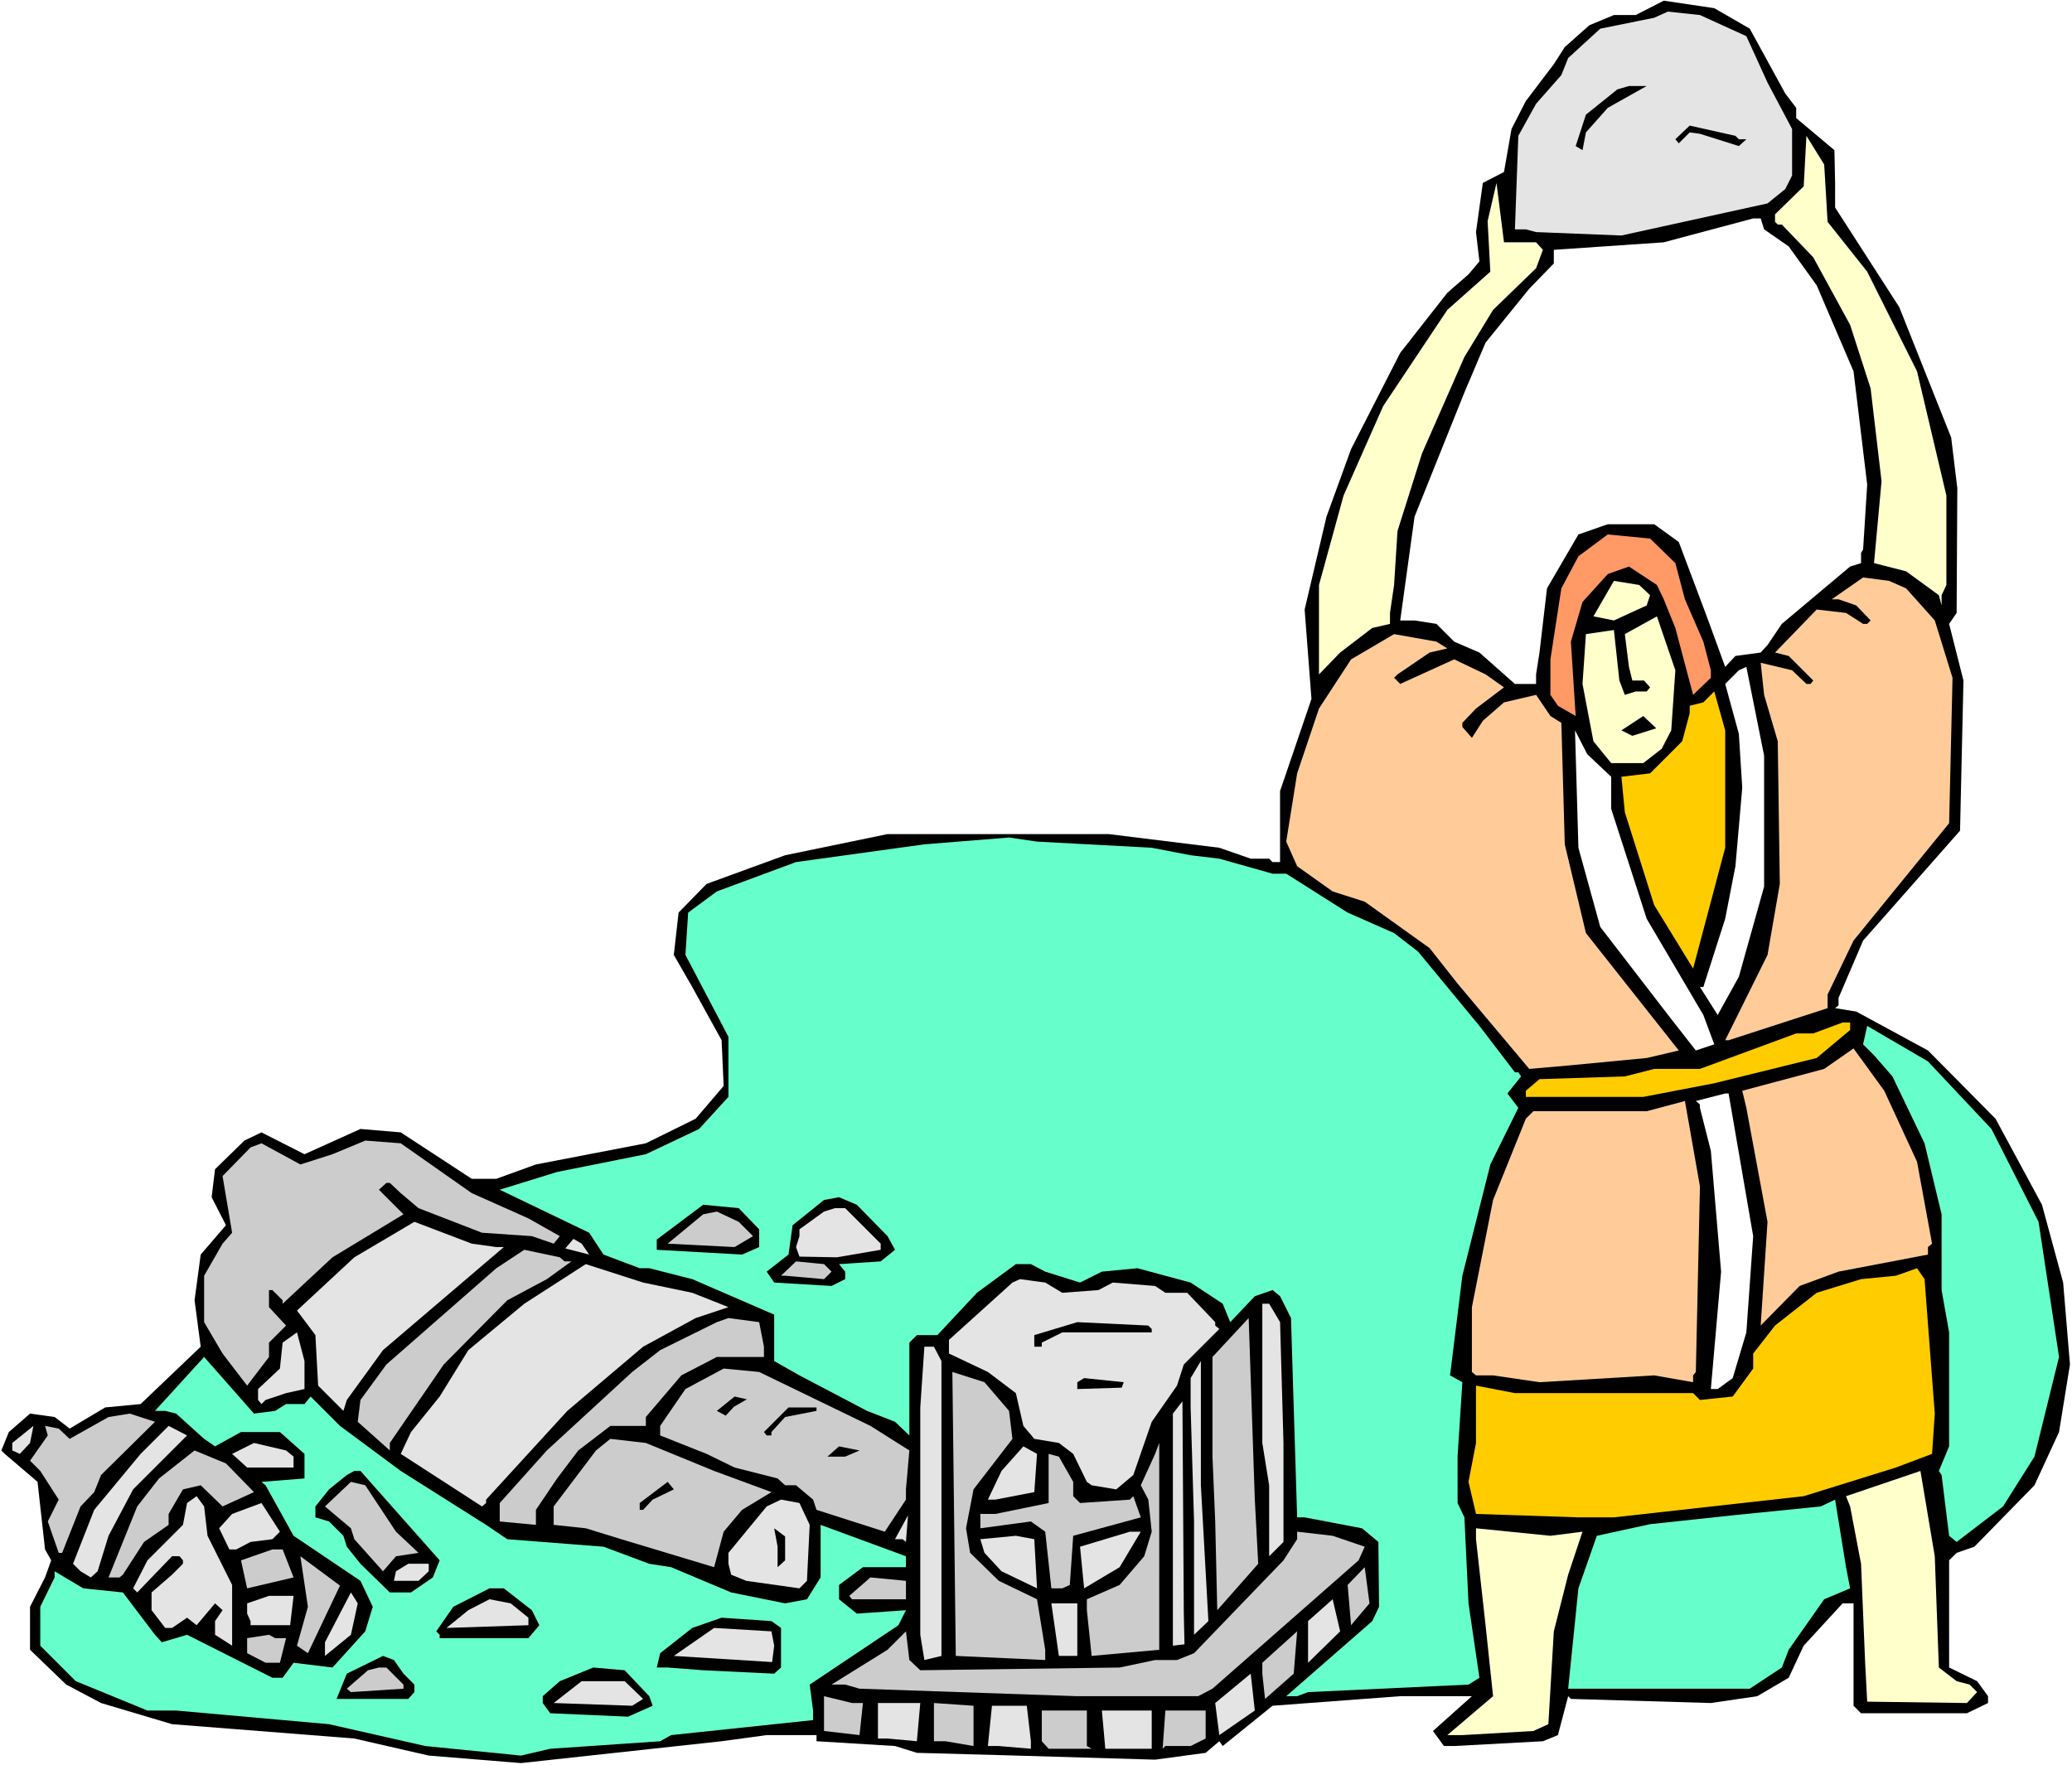 <?xml version="1.0" encoding="UTF-8" standalone="no"?>
<svg
   version="1.0"
   width="129.766mm"
   height="110.569mm"
   id="svg100"
   sodipodi:docname="Gideon Smashing Alter.wmf"
   xmlns:inkscape="http://www.inkscape.org/namespaces/inkscape"
   xmlns:sodipodi="http://sodipodi.sourceforge.net/DTD/sodipodi-0.dtd"
   xmlns="http://www.w3.org/2000/svg"
   xmlns:svg="http://www.w3.org/2000/svg">
  <rect width="100%" height="100%" fill="#808080" stroke="none"/>
  <sodipodi:namedview
     id="namedview100"
     pagecolor="#ffffff"
     bordercolor="#000000"
     borderopacity="0.25"
     inkscape:showpageshadow="2"
     inkscape:pageopacity="0.0"
     inkscape:pagecheckerboard="0"
     inkscape:deskcolor="#d1d1d1"
     inkscape:document-units="mm" />
  <defs
     id="defs1">
    <pattern
       id="WMFhbasepattern"
       patternUnits="userSpaceOnUse"
       width="6"
       height="6"
       x="0"
       y="0" />
  </defs>
  <path
     style="fill:#ffffff;fill-opacity:1;fill-rule:evenodd;stroke:none"
     d="M 0,417.898 H 490.455 V 0 H 0 Z"
     id="path1" />
  <path
     style="fill:#000000;fill-opacity:1;fill-rule:evenodd;stroke:none"
     d="m 414.18,6.787 8.403,15.352 2.586,3.394 v 2.424 l 9.05,7.595 0.162,7.757 v 5.818 l 15.19,23.594 12.282,30.866 1.454,11.958 -0.162,29.573 -1.778,2.586 3.394,13.413 -0.808,35.552 -22.947,26.018 -5.818,13.574 v 1.778 l -0.808,0.646 5.01,0.808 16.968,9.211 15.998,16.16 10.989,20.362 5.01,18.422 1.616,19.392 -2.586,15.998 -5.818,12.605 -14.221,14.544 -4.202,1.454 -1.778,1.778 v 25.371 l 6.626,3.232 2.586,3.555 v 1.616 l -5.01,2.424 H 440.521 l -1.778,-1.778 v -24.24 h -2.586 l -9.211,10.019 -3.555,7.595 -7.434,4.363 -10.989,1.616 -33.128,-0.97 -0.646,-0.646 -2.424,9.211 -3.555,1.454 -21.008,1.131 h -2.424 l -2.586,-3.555 9.211,-8.242 h -16.968 l -30.219,2.262 -11.797,9.534 -0.808,-1.131 -3.232,2.747 -11.958,1.616 -32.966,-0.97 -23.432,-0.646 -5.171,-1.616 -18.584,-1.131 v -1.454 h -11.797 l -10.666,1.454 -16.322,1.778 -31.189,3.394 -21.816,-1.778 -17.614,-4.04 -43.147,-3.394 -16.806,-5.01 -8.242,-4.363 -8.565,-8.242 v -10.181 l 3.555,-6.949 1.454,-4.04 -1.454,-2.586 -1.778,-15.998 -7.757,-6.626 -0.808,-0.808 1.778,-4.363 5.01,-4.363 5.818,0.808 2.747,2.101 0.808,0.646 8.403,-5.01 8.403,-0.808 14.221,-13.574 -1.454,-10.989 1.454,-10.827 5.979,-6.949 -3.394,-6.626 0.808,-6.626 6.949,-6.787 4.04,-1.939 10.181,5.171 13.251,-5.979 9.534,0.808 16.806,10.989 h 5.818 l 9.373,-3.394 26.018,-5.01 11.797,-5.818 6.626,-7.757 -0.485,-10.827 -6.949,-12.605 -4.363,-7.595 1.131,-10.019 6.626,-6.787 18.584,-6.787 24.24,-5.01 h 52.358 l 26.179,3.232 7.434,2.586 h 4.363 l 0.808,0.808 h 1.778 v -16.806 l 7.434,-21.816 -1.616,-21.17 5.171,-21.978 5.818,-15.998 11.635,-22.786 11.15,-14.221 5.01,-4.363 2.586,-3.07 -0.808,-6.949 1.616,-11.635 5.01,-2.586 1.778,-10.181 3.394,-6.626 6.626,-8.726 2.586,-4.04 5.818,-5.171 5.818,-2.424 h 5.171 l 6.626,-3.394 11.958,1.778 z"
     id="path2" />
  <path
     style="fill:#e4e4e4;fill-opacity:1;fill-rule:evenodd;stroke:none"
     d="m 413.372,8.565 5.01,10.989 5.818,10.989 v 10.989 l -1.616,3.232 -4.202,3.394 -34.582,7.595 -20.2,-0.808 -2.424,-0.646 h -2.586 l 0.808,-22.139 4.202,-7.595 5.979,-6.787 1.616,-4.04 7.595,-6.949 12.766,-2.586 3.232,-1.454 7.595,0.808 z"
     id="path3" />
  <path
     style="fill:#000000;fill-opacity:1;fill-rule:evenodd;stroke:none"
     d="m 380.568,25.533 -5.171,5.818 -0.808,4.202 -1.616,-0.97 2.424,-7.434 7.434,-5.979 2.747,-0.808 h 4.202 z"
     id="path4" />
  <path
     style="fill:#000000;fill-opacity:1;fill-rule:evenodd;stroke:none"
     d="m 411.595,32.966 h 1.778 l -1.778,1.616 -9.211,-2.909 -2.424,-0.323 -2.586,2.586 -0.808,-0.97 3.394,-3.232 10.827,2.424 z"
     id="path5" />
  <path
     style="fill:#ffffcc;fill-opacity:1;fill-rule:evenodd;stroke:none"
     d="m 432.603,52.52 9.373,11.797 11.797,23.594 6.949,29.411 v 21.17 l -1.131,2.424 v 2.424 l -0.646,-2.424 -7.757,-5.656 -7.595,-1.939 1.778,-19.392 -2.586,-21.978 -4.848,-15.029 -8.726,-15.998 -7.434,-7.757 h -0.97 l -0.646,-0.646 v -1.778 l 6.787,-6.626 0.646,-11.958 4.202,6.787 z"
     id="path6" />
  <path
     style="fill:#ffffcc;fill-opacity:1;fill-rule:evenodd;stroke:none"
     d="m 363.6,57.368 1.616,1.778 -1.616,4.363 -10.181,9.858 -6.787,11.15 -10.019,22.786 -5.818,18.422 -0.808,12.766 -0.97,6.626 v 2.586 l -4.202,0.97 -7.595,5.818 -5.01,5.171 v -21.17 l 5.818,-21.17 9.373,-21.17 15.19,-22.786 10.181,-9.05 -0.646,-11.958 2.101,-9.05 1.778,14.059 z"
     id="path7" />
  <path
     style="fill:#ffffff;fill-opacity:1;fill-rule:evenodd;stroke:none"
     d="m 417.574,54.298 5.818,4.04 6.626,9.211 8.726,20.362 3.232,26.826 -0.97,15.352 -0.485,0.808 v 2.424 l -2.586,0.808 -16.16,13.574 -3.394,5.01 -1.616,1.778 -5.979,0.808 -2.424,2.586 -4.363,-11.958 -6.626,-17.614 -5.818,-4.202 h -10.989 l -6.949,2.424 -7.434,12.766 -1.778,15.19 -0.808,5.171 v 2.262 h -5.01 l -8.403,-7.434 -5.979,-2.586 -4.202,-4.202 -5.171,-0.808 h -3.394 l 3.394,-24.563 11.797,-29.411 5.01,-11.797 10.342,-12.766 5.818,-5.979 v -3.232 l 26.018,-1.778 21.17,-5.656 h 1.778 z"
     id="path8" />
  <path
     style="fill:#ff9966;fill-opacity:1;fill-rule:evenodd;stroke:none"
     d="m 396.566,133.32 2.262,8.565 4.363,10.019 1.778,6.787 v 1.778 l -4.202,4.04 -4.202,-15.837 -2.747,-6.787 -1.616,-3.394 -6.626,-4.363 -5.01,1.778 -5.979,6.626 -2.747,9.373 1.131,17.614 -4.202,-2.424 -1.778,-2.586 v -8.403 l 2.586,-16.806 4.04,-7.595 6.949,-5.171 10.019,0.97 z"
     id="path9" />
  <path
     style="fill:#ffcc99;fill-opacity:1;fill-rule:evenodd;stroke:none"
     d="m 451.187,139.299 6.787,7.595 4.202,13.574 -0.808,34.421 -22.624,27.795 -6.141,12.766 v 3.232 l -23.432,7.595 h -0.808 l 10.019,-20.2 2.909,-16.806 -0.485,-33.774 -3.232,-10.989 -0.808,-7.595 7.434,1.778 3.394,3.232 h 0.97 l 0.646,-0.808 -5.818,-5.818 -3.232,-0.808 9.858,-10.181 6.949,0.808 4.04,2.586 h 0.97 l 0.808,-0.808 -3.394,-3.555 -4.202,-1.454 h -1.616 l 7.434,-5.171 6.141,0.808 z"
     id="path10" />
  <path
     style="fill:#ffffcc;fill-opacity:1;fill-rule:evenodd;stroke:none"
     d="m 390.587,140.915 -0.808,2.424 -7.757,3.555 -4.848,-0.97 4.848,-8.403 5.979,0.97 z"
     id="path11" />
  <path
     style="fill:#ffffcc;fill-opacity:1;fill-rule:evenodd;stroke:none"
     d="m 395.596,172.912 -2.262,4.363 -4.363,3.394 h -7.595 l -4.202,-5.171 -2.586,-13.574 0.808,-11.797 6.626,-0.97 1.293,11.958 1.293,3.394 2.586,-0.808 h 2.586 l 0.808,-0.97 -1.454,-1.616 h -2.747 l -0.808,-3.232 -0.97,-7.757 7.595,-4.202 4.363,12.766 z"
     id="path12" />
  <path
     style="fill:#ffcc99;fill-opacity:1;fill-rule:evenodd;stroke:none"
     d="m 342.592,153.52 -4.202,0.97 -7.595,5.171 -0.808,0.808 1.454,1.454 12.766,-5.818 7.434,3.555 4.363,3.07 -6.626,5.01 -3.232,3.394 v 0.97 l 2.262,2.586 2.586,-4.04 5.01,-4.363 7.595,-1.778 3.394,5.01 2.586,1.616 0.808,28.765 5.01,21.008 21.978,27.795 -7.595,1.778 -18.584,1.778 -9.211,0.808 -16.968,-20.2 -6.626,-8.403 -15.352,-10.989 -7.595,-2.424 -8.403,-5.979 -2.586,-5.818 2.586,-16.16 5.171,-15.352 7.595,-11.635 10.181,-5.979 10.019,1.778 z"
     id="path13" />
  <path
     style="fill:#ffffff;fill-opacity:1;fill-rule:evenodd;stroke:none"
     d="m 417.574,209.918 -5.979,21.331 -5.01,9.05 -4.202,-6.626 h 0.808 l 5.171,-16.16 2.424,-12.443 1.616,-18.584 -0.808,-12.766 -3.232,-11.797 3.232,-3.232 1.778,-0.808 4.202,21.008 z"
     id="path14" />
  <path
     style="fill:#ffcc00;fill-opacity:1;fill-rule:evenodd;stroke:none"
     d="m 408.363,200.707 -7.595,28.603 -9.211,-15.029 -6.949,-21.978 -0.808,-8.403 6.787,-0.808 7.595,-7.595 1.778,-6.626 v -1.778 l 3.232,-0.808 2.586,-2.586 2.586,9.211 z"
     id="path15" />
  <path
     style="fill:#000000;fill-opacity:1;fill-rule:evenodd;stroke:none"
     d="m 386.385,174.205 -2.586,-1.293 5.171,-3.394 3.07,2.909 z"
     id="path16" />
  <path
     style="fill:#ffffff;fill-opacity:1;fill-rule:evenodd;stroke:none"
     d="m 381.376,183.901 v 7.595 l 8.403,26.018 13.413,22.786 2.586,6.949 -4.363,1.454 -5.818,-7.434 -16.806,-21.816 -5.171,-18.746 -0.808,-27.795 2.909,5.656 z"
     id="path17" />
  <path
     style="fill:#66ffcc;fill-opacity:1;fill-rule:evenodd;stroke:none"
     d="m 272.619,200.707 9.211,1.778 6.787,0.808 12.605,3.555 h 3.232 l 14.544,9.211 10.989,4.848 5.656,4.363 14.544,17.614 8.403,10.989 h 0.808 l 0.646,0.97 -3.232,4.04 2.586,3.394 -6.626,13.413 -6.626,26.341 -2.909,23.594 2.909,1.616 -1.131,17.614 v 10.989 l 1.616,3.394 0.97,20.362 2.586,17.614 -2.586,1.616 -37.976,1.778 -2.586,0.97 h -2.586 l 20.362,-17.776 1.616,-3.394 -0.162,-15.352 -3.878,-3.232 -13.574,-2.586 h -1.778 l -0.808,-26.018 -0.646,-21.17 -2.586,-5.171 -1.778,-1.454 -4.202,1.454 -5.818,6.141 -1.778,-4.363 -7.595,-5.01 -12.605,-3.394 -8.403,0.808 -5.171,2.586 -8.242,-2.586 -3.394,-1.778 h -3.555 l -9.211,6.787 -9.373,10.019 h -4.848 l -1.778,1.778 v 21.978 l -3.394,-3.232 -6.626,-2.586 -15.998,-8.403 -5.979,-3.394 v -10.989 l -19.392,-8.403 -10.181,-2.586 h -2.262 l -8.565,-3.232 -3.394,-5.171 -21.17,-10.181 13.574,-4.202 21.008,-4.202 12.605,-5.979 6.949,-7.595 v -14.221 l -10.181,-19.392 0.646,-10.019 6.787,-5.01 18.746,-6.949 30.381,-4.202 20.038,-1.616 6.626,0.97 z"
     id="path18" />
  <path
     style="fill:#ffcc00;fill-opacity:1;fill-rule:evenodd;stroke:none"
     d="m 437.935,243.855 -7.918,6.626 -24.24,5.979 -16.806,3.232 h -27.795 v -1.454 l 3.232,-2.747 20.2,-0.646 6.949,-1.778 h 10.827 l 22.786,-8.403 h 4.04 l 6.949,-2.586 h 1.778 z"
     id="path19" />
  <path
     style="fill:#66ffcc;fill-opacity:1;fill-rule:evenodd;stroke:none"
     d="m 471.387,267.287 11.15,21.978 4.848,31.997 -5.818,23.594 -7.434,11.797 -10.989,8.403 -1.778,-1.454 -1.778,-14.382 -0.646,-0.97 2.424,-5.818 v -26.987 l -1.778,-10.019 v -17.938 l -4.04,-16.806 -7.595,-15.837 -4.363,-5.01 -2.586,-2.586 0.97,-4.363 14.382,8.403 z"
     id="path20" />
  <path
     style="fill:#ffcc99;fill-opacity:1;fill-rule:evenodd;stroke:none"
     d="m 453.772,275.043 3.555,19.392 -0.97,0.808 v 1.778 l -21.17,4.04 -9.211,3.394 -9.211,9.373 1.616,-24.563 -5.01,-26.987 -0.97,-4.04 19.392,-5.171 6.949,-4.848 7.272,10.019 z"
     id="path21" />
  <path
     style="fill:#ffffff;fill-opacity:1;fill-rule:evenodd;stroke:none"
     d="m 414.988,292.658 -1.616,22.786 -3.232,10.827 -3.555,2.586 h -1.616 l 2.424,-27.795 -2.424,-28.603 -2.586,-10.181 v -0.808 l -0.97,-0.808 6.949,-1.778 h 0.808 z"
     id="path22" />
  <path
     style="fill:#ffcc99;fill-opacity:1;fill-rule:evenodd;stroke:none"
     d="m 401.414,324.816 -0.646,0.808 v 1.616 l -9.211,-1.616 -27.149,1.616 -10.989,-1.616 h -4.04 l -0.97,-0.808 v -15.352 l 5.01,-25.371 7.757,-19.23 1.778,-1.778 h 26.826 l 9.05,-2.424 3.555,20.2 z"
     id="path23" />
  <path
     style="fill:#cccccc;fill-opacity:1;fill-rule:evenodd;stroke:none"
     d="m 111.665,282.477 13.413,5.979 7.434,4.202 -1.454,1.778 -5.171,-1.778 -11.797,-0.808 -15.029,-5.818 -4.202,-3.555 -2.586,-2.424 h -0.808 l -1.778,1.616 5.818,5.818 -16.806,10.181 -11.797,10.989 v -0.808 l -2.424,-2.424 h -0.808 v 4.04 l 4.04,4.363 -4.04,4.04 v 3.394 l -5.171,6.787 -5.818,-7.595 -4.363,-7.434 v -10.989 l 4.363,-7.595 2.262,-2.586 -2.262,-13.413 6.626,-6.787 2.586,-0.97 9.211,5.01 7.595,-2.424 7.757,-3.232 8.403,0.646 z"
     id="path24" />
  <path
     style="fill:#000000;fill-opacity:1;fill-rule:evenodd;stroke:none"
     d="m 210.08,292.658 1.778,3.232 -3.394,2.747 -9.858,0.646 1.454,1.778 v 1.778 l -3.232,1.616 -13.574,-0.808 -1.778,-2.586 5.171,-4.04 0.97,-6.949 7.434,-5.979 3.555,-0.646 4.202,1.778 z"
     id="path25" />
  <path
     style="fill:#000000;fill-opacity:1;fill-rule:evenodd;stroke:none"
     d="m 179.699,291.042 v 4.202 l -4.04,1.778 -20.2,-1.131 v -2.424 l 10.989,-8.242 8.403,0.808 z"
     id="path26" />
  <path
     style="fill:#e4e4e4;fill-opacity:1;fill-rule:evenodd;stroke:none"
     d="m 208.464,294.435 v 1.454 l -10.342,1.778 -8.888,-0.162 -0.808,-2.262 0.808,-2.586 v -1.616 l 5.818,-4.202 2.586,-0.808 h 2.424 z"
     id="path27" />
  <path
     style="fill:#cccccc;fill-opacity:1;fill-rule:evenodd;stroke:none"
     d="m 178.245,292.658 -4.363,2.586 -15.837,-0.808 8.403,-6.949 3.232,-0.646 5.171,2.424 z"
     id="path28" />
  <path
     style="fill:#e4e4e4;fill-opacity:1;fill-rule:evenodd;stroke:none"
     d="m 117.483,295.243 h 1.778 l -28.603,24.402 -8.565,11.797 -0.808,2.586 -5.979,-5.979 -0.646,-11.958 -4.363,-5.818 13.574,-12.605 14.221,-8.403 13.574,5.171 z"
     id="path29" />
  <path
     style="fill:#e4e4e4;fill-opacity:1;fill-rule:evenodd;stroke:none"
     d="m 139.461,297.021 -5.656,-1.454 1.939,-2.262 1.939,1.131 z"
     id="path30" />
  <path
     style="fill:#cccccc;fill-opacity:1;fill-rule:evenodd;stroke:none"
     d="m 133.643,298.637 h 1.616 l -5.818,4.202 -9.373,5.01 -15.029,15.19 -12.766,18.584 v 1.778 l -7.595,-6.787 0.646,-5.171 6.141,-8.403 26.018,-22.786 6.626,-4.363 8.403,1.778 z"
     id="path31" />
  <path
     style="fill:#cccccc;fill-opacity:1;fill-rule:evenodd;stroke:none"
     d="m 196.829,301.061 -1.778,1.778 -9.211,-0.808 h -0.97 l 3.555,-3.394 6.626,0.646 z"
     id="path32" />
  <path
     style="fill:#e4e4e4;fill-opacity:1;fill-rule:evenodd;stroke:none"
     d="m 163.862,306.071 8.565,3.394 -7.757,2.586 -12.443,6.787 -17.938,15.19 -19.23,21.008 v 0.808 l -0.97,0.808 -19.23,-12.443 2.424,-5.171 6.787,-8.403 6.787,-10.989 13.251,-10.989 14.544,-9.373 13.574,4.363 z"
     id="path33" />
  <path
     style="fill:#ffcc00;fill-opacity:1;fill-rule:evenodd;stroke:none"
     d="m 457.974,334.674 -0.646,9.534 -8.565,3.232 -21.816,6.787 -44.925,5.01 h -8.403 l -24.24,-0.808 -1.778,-7.595 1.778,-9.211 v -13.574 l 9.211,1.778 h 42.178 l 1.616,1.616 7.757,-0.808 4.848,-6.626 v -3.555 l 5.171,-6.626 9.858,-7.757 10.504,-3.232 8.242,-0.808 5.01,-1.778 1.778,2.586 z"
     id="path34" />
  <path
     style="fill:#e4e4e4;fill-opacity:1;fill-rule:evenodd;stroke:none"
     d="m 251.449,306.071 8.565,-0.646 3.394,-1.778 10.019,0.808 2.424,1.616 h 5.171 l 6.626,6.949 v 0.808 l 0.97,0.808 -8.403,8.403 -1.616,5.01 -5.979,8.565 -4.363,12.605 -4.04,3.394 -5.818,-0.97 -1.131,-0.808 -3.232,-6.626 -3.394,-2.586 -5.818,-0.97 -2.586,-3.07 -1.778,-7.757 -6.626,-5.01 -9.211,-4.363 v -3.232 l 15.029,-13.574 1.778,-0.808 5.979,0.808 z"
     id="path35" />
  <path
     style="fill:#e4e4e4;fill-opacity:1;fill-rule:evenodd;stroke:none"
     d="m 303,313.019 0.808,28.603 v 23.432 l -3.394,3.394 v -16.806 l -1.616,-10.019 v -32.966 h 1.616 z"
     id="path36" />
  <path
     style="fill:#cccccc;fill-opacity:1;fill-rule:evenodd;stroke:none"
     d="m 180.83,318.837 v 2.424 h -11.15 l -8.403,4.363 -8.403,9.858 v 2.101 h -8.403 l -7.595,5.818 -5.01,6.626 -5.01,7.434 v 3.555 l -8.565,-0.808 v -4.363 l 11.15,-12.443 20.2,-18.584 6.626,-5.171 13.413,-6.626 2.747,-0.97 7.272,0.97 z"
     id="path37" />
  <path
     style="fill:#cccccc;fill-opacity:1;fill-rule:evenodd;stroke:none"
     d="m 297.828,370.226 -9.696,10.989 -0.485,-21.008 -0.646,-15.352 v -23.594 l 8.565,-9.211 1.454,42.986 z"
     id="path38" />
  <path
     style="fill:#000000;fill-opacity:1;fill-rule:evenodd;stroke:none"
     d="m 272.619,314.635 v 0.808 h -21.17 l -4.848,2.424 v 0.97 h -1.778 v -2.747 l 10.181,-3.07 16.806,0.808 z"
     id="path39" />
  <path
     style="fill:#e4e4e4;fill-opacity:1;fill-rule:evenodd;stroke:none"
     d="m 72.074,328.856 -4.363,0.97 -4.848,1.616 -0.97,0.97 -0.808,-0.97 v -2.586 l 5.171,-4.848 0.646,-6.141 3.394,-2.424 1.778,6.787 z"
     id="path40" />
  <path
     style="fill:#e4e4e4;fill-opacity:1;fill-rule:evenodd;stroke:none"
     d="m 222.846,322.231 v 69.811 l -4.04,0.97 -0.97,-5.979 v -53.813 l 0.97,-14.382 h 2.262 z"
     id="path41" />
  <path
     style="fill:#66ffcc;fill-opacity:1;fill-rule:evenodd;stroke:none"
     d="m 60.115,334.674 5.01,-0.646 2.586,-1.616 h 4.363 l 1.454,-1.778 6.949,6.949 14.382,10.666 20.2,12.766 5.01,3.394 22.786,1.778 10.827,4.04 5.171,0.808 14.221,5.979 12.766,2.586 5.171,-0.97 3.232,-5.171 v -12.443 l 20.2,7.434 v 2.586 h -10.181 l -5.656,4.202 v 3.394 l 4.202,3.394 11.635,-0.808 -1.778,3.555 -21.008,14.059 0.808,6.141 v 2.262 l -33.613,3.555 -2.586,1.454 -26.018,1.778 -6.949,1.616 -22.624,-2.262 -22.786,-5.171 -36.198,-3.232 H 34.906 L 17.938,398.021 9.534,389.618 v -9.211 l 3.394,-6.949 v -1.454 l 6.787,4.04 9.373,0.97 7.595,10.019 1.616,1.778 5.979,-1.778 20.2,10.181 h 2.424 l 2.586,-3.555 9.211,1.131 7.757,-8.565 1.778,-5.818 -2.909,-6.141 -15.837,-10.666 -6.626,-11.958 -0.97,-0.808 10.181,-0.808 v -5.818 l -5.818,-5.171 h -9.211 l -6.141,3.394 -2.586,-1.778 -6.626,-5.979 -2.586,-0.646 h -2.424 l 11.635,-12.766 z"
     id="path42" />
  <path
     style="fill:#e4e4e4;fill-opacity:1;fill-rule:evenodd;stroke:none"
     d="m 286.032,383.8 -3.394,3.232 v -26.826 l -0.808,-26.987 v -6.949 l 2.424,-4.04 v 29.411 z"
     id="path43" />
  <path
     style="fill:#cccccc;fill-opacity:1;fill-rule:evenodd;stroke:none"
     d="m 206.04,337.583 9.211,5.818 -0.808,9.211 v 2.424 l -5.01,7.595 -16.16,-5.171 -0.808,-2.424 -4.04,-3.394 h -2.586 l -1.778,-1.616 -10.181,-2.586 -6.626,-3.232 -10.989,-4.363 v -2.262 l 5.979,-8.726 9.05,-4.848 8.403,0.808 z"
     id="path44" />
  <path
     style="fill:#cccccc;fill-opacity:1;fill-rule:evenodd;stroke:none"
     d="m 238.845,334.027 0.808,6.626 -9.211,11.958 -1.778,9.211 0.97,5.818 6.787,6.626 9.05,4.363 1.939,11.958 v 2.424 l -21.17,-0.97 -0.808,-67.226 7.595,2.424 z"
     id="path45" />
  <path
     style="fill:#000000;fill-opacity:1;fill-rule:evenodd;stroke:none"
     d="m 265.509,328.533 -10.504,0.323 v -1.616 l 1.616,-0.97 9.373,0.97 z"
     id="path46" />
  <path
     style="fill:#000000;fill-opacity:1;fill-rule:evenodd;stroke:none"
     d="m 173.72,333.058 -1.939,2.101 -2.101,-1.131 4.202,-3.394 2.909,0.646 z"
     id="path47" />
  <path
     style="fill:#000000;fill-opacity:1;fill-rule:evenodd;stroke:none"
     d="m 193.273,334.027 -7.434,1.454 -3.232,3.555 v 0.808 h -1.131 l -0.646,-0.808 5.818,-5.818 h 6.626 z"
     id="path48" />
  <path
     style="fill:#e4e4e4;fill-opacity:1;fill-rule:evenodd;stroke:none"
     d="m 280.376,389.295 -2.747,0.323 v -54.944 l 2.262,-2.909 0.323,50.258 z"
     id="path49" />
  <path
     style="fill:#cccccc;fill-opacity:1;fill-rule:evenodd;stroke:none"
     d="m 23.917,349.218 -1.616,4.04 -3.232,3.394 -4.363,10.989 h -0.808 l -2.586,-7.434 2.586,-5.171 -4.363,-6.787 -2.424,-2.424 4.202,-5.979 -0.646,-2.262 3.232,0.646 2.586,2.424 9.211,-5.171 5.01,-0.808 5.979,1.939 z"
     id="path50" />
  <path
     style="fill:#e4e4e4;fill-opacity:1;fill-rule:evenodd;stroke:none"
     d="m 4.686,344.208 -1.778,-0.808 v -1.778 l 5.01,-4.04 -0.808,4.04 z"
     id="path51" />
  <path
     style="fill:#e4e4e4;fill-opacity:1;fill-rule:evenodd;stroke:none"
     d="m 31.512,352.611 -5.818,10.989 -2.586,8.403 -1.616,1.454 -2.424,-1.454 -1.778,-1.778 5.01,-12.766 10.989,-13.251 6.626,-6.626 4.363,2.262 z"
     id="path52" />
  <path
     style="fill:#cccccc;fill-opacity:1;fill-rule:evenodd;stroke:none"
     d="m 169.033,348.248 13.574,5.01 -6.949,4.202 -4.363,5.171 -2.262,8.403 -21.978,-6.626 -8.403,-2.586 -7.595,-0.808 v -4.363 l 10.019,-13.251 3.394,-2.747 8.403,0.97 z"
     id="path53" />
  <path
     style="fill:#e4e4e4;fill-opacity:1;fill-rule:evenodd;stroke:none"
     d="m 69.488,344.855 v 2.586 H 58.499 l -3.555,-3.232 5.171,-2.586 7.595,1.778 z"
     id="path54" />
  <path
     style="fill:#cccccc;fill-opacity:1;fill-rule:evenodd;stroke:none"
     d="m 274.396,390.587 -15.998,1.454 -1.131,-10.827 v -2.586 l 7.757,-3.394 5.818,-6.787 1.778,-5.818 -0.808,-7.595 -1.778,-3.394 3.394,-7.434 0.97,-2.586 z"
     id="path55" />
  <path
     style="fill:#000000;fill-opacity:1;fill-rule:evenodd;stroke:none"
     d="m 200.061,344.855 h -4.202 l 2.747,-2.424 4.848,0.97 z"
     id="path56" />
  <path
     style="fill:#e4e4e4;fill-opacity:1;fill-rule:evenodd;stroke:none"
     d="m 244.824,353.258 -9.211,1.778 h -1.778 l 3.232,-6.787 5.171,-5.818 3.232,1.778 z"
     id="path57" />
  <path
     style="fill:#cccccc;fill-opacity:1;fill-rule:evenodd;stroke:none"
     d="m 60.115,353.258 -7.434,3.394 -5.171,-5.01 -4.202,0.97 -3.394,5.818 v 2.586 l -5.818,4.04 -5.01,7.757 -0.808,0.646 h -2.586 l 6.787,-16.806 5.171,-6.626 8.403,-6.626 7.434,3.07 z"
     id="path58" />
  <path
     style="fill:#cccccc;fill-opacity:1;fill-rule:evenodd;stroke:none"
     d="m 254.035,350.834 v 3.394 l 1.616,1.616 11.797,-0.808 0.808,-0.808 1.778,5.01 -15.998,4.363 -0.808,11.635 -1.778,0.808 h -2.586 l -1.454,-13.413 -3.394,-2.424 -11.958,1.616 v -3.394 h 3.555 l 12.605,-2.586 v -11.635 l 2.424,0.646 z"
     id="path59" />
  <path
     style="fill:#000000;fill-opacity:1;fill-rule:evenodd;stroke:none"
     d="m 104.07,369.418 -1.616,4.04 -5.171,3.555 h -5.01 l -6.949,-6.787 -3.232,-4.04 -0.808,-2.586 -3.394,-3.394 -3.232,-0.97 v -2.586 l 3.232,-4.04 4.202,-3.394 1.778,-0.97 h 1.454 z"
     id="path60" />
  <path
     style="fill:#ffffcc;fill-opacity:1;fill-rule:evenodd;stroke:none"
     d="m 458.943,394.789 4.202,3.232 3.07,0.808 1.778,1.778 -2.424,2.586 -23.594,-0.323 -0.485,-9.211 -0.97,-23.432 -2.586,-13.574 -0.97,-2.424 17.614,-5.979 3.394,20.2 z"
     id="path61" />
  <path
     style="fill:#cccccc;fill-opacity:1;fill-rule:evenodd;stroke:none"
     d="m 93.728,362.631 5.333,5.01 -5.333,0.808 -3.07,3.555 -6.787,-7.595 -0.808,-2.586 -6.141,-5.171 6.141,-5.818 3.394,0.808 z"
     id="path62" />
  <path
     style="fill:#000000;fill-opacity:1;fill-rule:evenodd;stroke:none"
     d="m 154.489,355.035 -2.262,2.424 h -0.808 v -1.616 l 6.626,-5.01 1.454,1.778 z"
     id="path63" />
  <path
     style="fill:#e4e4e4;fill-opacity:1;fill-rule:evenodd;stroke:none"
     d="m 49.126,363.6 5.818,11.635 v 14.382 l -4.04,-2.586 v -3.232 l 1.778,-2.586 -1.778,-1.616 -4.363,5.171 -2.262,-1.778 -2.586,1.778 -0.97,0.646 h -1.616 l -3.232,-4.202 v -4.202 l 4.848,-4.202 2.586,-2.586 v -0.808 l -0.808,-0.97 h -1.778 l -8.242,8.565 -0.97,-0.97 3.394,-6.626 8.403,-8.403 0.97,-5.171 2.262,-1.616 1.778,2.424 z"
     id="path64" />
  <path
     style="fill:#e4e4e4;fill-opacity:1;fill-rule:evenodd;stroke:none"
     d="m 191.657,361.015 -0.646,13.251 -1.778,1.778 -12.605,-1.778 -3.555,-1.454 -0.646,-2.586 v -2.586 l 9.05,-10.989 3.394,-1.616 4.363,0.808 z"
     id="path65" />
  <path
     style="fill:#66ffcc;fill-opacity:1;fill-rule:evenodd;stroke:none"
     d="m 437.935,376.043 -6.141,2.586 -8.403,11.958 -1.616,4.202 -7.595,5.01 h -42.986 l 2.424,-23.755 4.363,-12.443 12.605,-2.747 19.554,-2.101 20.846,-2.101 3.394,-1.616 2.586,15.998 z"
     id="path66" />
  <path
     style="fill:#e4e4e4;fill-opacity:1;fill-rule:evenodd;stroke:none"
     d="m 64.478,364.408 -5.171,0.646 -3.394,1.778 h -1.616 l -2.424,-5.01 3.07,-3.394 6.949,-2.586 4.363,6.787 z"
     id="path67" />
  <path
     style="fill:#e4e4e4;fill-opacity:1;fill-rule:evenodd;stroke:none"
     d="m 213.635,364.408 h -1.778 l 3.07,-5.656 -0.485,6.302 z"
     id="path68" />
  <path
     style="fill:#000000;fill-opacity:1;fill-rule:evenodd;stroke:none"
     d="m 185.84,369.418 -1.778,1.616 v -4.848 l -0.808,-4.363 2.586,1.939 z"
     id="path69" />
  <path
     style="fill:#ffffcc;fill-opacity:1;fill-rule:evenodd;stroke:none"
     d="m 374.588,362.631 -3.394,10.181 -3.394,13.413 -1.293,21.978 -3.555,1.616 -16.806,0.97 h -3.555 l 10.827,-9.211 -1.778,-16.806 -2.262,-20.362 v -2.586 l 17.614,1.778 z"
     id="path70" />
  <path
     style="fill:#e4e4e4;fill-opacity:1;fill-rule:evenodd;stroke:none"
     d="m 265.024,371.034 -8.403,5.01 -0.97,-9.858 11.797,-3.555 h 2.586 z"
     id="path71" />
  <path
     style="fill:#cccccc;fill-opacity:1;fill-rule:evenodd;stroke:none"
     d="m 323.038,366.186 -1.454,3.232 -34.582,30.381 -3.394,1.778 h -28.603 l -51.55,-1.778 -3.394,-0.97 h -3.232 l 13.251,-8.242 4.363,-4.363 0.808,6.787 2.586,2.424 47.187,-0.646 8.403,-1.778 h 5.171 l 4.04,-1.616 21.17,-21.978 3.232,-5.01 v -1.778 l 8.403,0.97 z"
     id="path72" />
  <path
     style="fill:#e4e4e4;fill-opacity:1;fill-rule:evenodd;stroke:none"
     d="m 245.47,376.043 -8.403,-4.04 -4.04,-4.363 -0.97,-3.232 8.403,-0.808 4.363,0.808 z"
     id="path73" />
  <path
     style="fill:#cccccc;fill-opacity:1;fill-rule:evenodd;stroke:none"
     d="m 69.488,373.458 -10.989,2.586 -1.454,-6.626 7.434,-2.586 h 2.424 z"
     id="path74" />
  <path
     style="fill:#cccccc;fill-opacity:1;fill-rule:evenodd;stroke:none"
     d="m 72.882,391.395 -2.586,-1.778 2.586,-9.211 -1.778,-11.958 9.373,6.949 z"
     id="path75" />
  <path
     style="fill:#e4e4e4;fill-opacity:1;fill-rule:evenodd;stroke:none"
     d="m 101.485,372.003 -2.424,2.262 h -5.818 l 0.485,-2.262 2.909,-1.778 h 4.848 z"
     id="path76" />
  <path
     style="fill:#cccccc;fill-opacity:1;fill-rule:evenodd;stroke:none"
     d="m 320.614,383.8 -0.808,0.97 -0.808,-9.534 4.04,-4.202 1.131,8.565 z"
     id="path77" />
  <path
     style="fill:#cccccc;fill-opacity:1;fill-rule:evenodd;stroke:none"
     d="m 214.443,378.629 h -12.766 l -0.646,-0.808 5.01,-4.363 8.403,0.808 z"
     id="path78" />
  <path
     style="fill:#000000;fill-opacity:1;fill-rule:evenodd;stroke:none"
     d="m 125.886,381.215 1.778,3.555 -2.586,3.07 h -21.008 v -0.808 l -0.808,-0.808 4.04,-5.818 8.565,-4.363 h 3.394 z"
     id="path79" />
  <path
     style="fill:#e4e4e4;fill-opacity:1;fill-rule:evenodd;stroke:none"
     d="m 83.062,387.032 -6.141,5.01 v -3.232 l 6.141,-11.797 1.616,2.586 z"
     id="path80" />
  <path
     style="fill:#e4e4e4;fill-opacity:1;fill-rule:evenodd;stroke:none"
     d="m 68.68,384.77 h -9.373 v -0.97 l -0.808,-1.778 v -2.424 l 5.171,-1.778 h 5.818 z"
     id="path81" />
  <path
     style="fill:#e4e4e4;fill-opacity:1;fill-rule:evenodd;stroke:none"
     d="m 125.078,382.992 v 1.778 l -19.392,0.646 5.171,-4.202 5.01,-2.586 5.01,0.97 z"
     id="path82" />
  <path
     style="fill:#e4e4e4;fill-opacity:1;fill-rule:evenodd;stroke:none"
     d="m 309.625,393.658 v -9.858 l 5.818,-5.171 1.778,7.595 z"
     id="path83" />
  <path
     style="fill:#e4e4e4;fill-opacity:1;fill-rule:evenodd;stroke:none"
     d="m 255.005,392.042 h -4.363 l -1.778,-12.443 h 6.141 z"
     id="path84" />
  <path
     style="fill:#000000;fill-opacity:1;fill-rule:evenodd;stroke:none"
     d="m 184.87,385.416 v 9.373 l -1.616,1.454 -16.806,-0.808 -8.403,-0.646 h -2.586 l 0.808,-3.394 7.595,-5.979 6.949,-2.424 11.797,0.808 z"
     id="path85" />
  <path
     style="fill:#e4e4e4;fill-opacity:1;fill-rule:evenodd;stroke:none"
     d="m 183.254,389.618 -0.485,3.878 -23.27,-1.454 9.534,-6.626 13.574,0.808 z"
     id="path86" />
  <path
     style="fill:#cccccc;fill-opacity:1;fill-rule:evenodd;stroke:none"
     d="m 299.444,402.223 -0.646,-5.979 v -2.586 l 8.242,-7.434 -0.808,10.019 z"
     id="path87" />
  <path
     style="fill:#cccccc;fill-opacity:1;fill-rule:evenodd;stroke:none"
     d="m 67.71,387.84 -1.454,5.818 h -3.394 l -4.363,-2.262 v -3.555 l 5.171,-0.808 1.454,0.808 z"
     id="path88" />
  <path
     style="fill:#000000;fill-opacity:1;fill-rule:evenodd;stroke:none"
     d="m 95.505,396.243 2.586,2.586 v 1.778 l -1.454,1.616 H 79.669 l 2.424,-5.979 8.565,-4.202 2.586,0.97 z"
     id="path89" />
  <path
     style="fill:#cccccc;fill-opacity:1;fill-rule:evenodd;stroke:none"
     d="m 95.505,398.829 v 0.97 l -12.443,0.808 -0.97,-0.808 5.01,-4.363 2.586,-0.646 h 1.778 z"
     id="path90" />
  <path
     style="fill:#000000;fill-opacity:1;fill-rule:evenodd;stroke:none"
     d="m 153.681,401.576 0.808,2.262 -5.818,2.586 -18.422,-0.808 -1.778,-2.424 v -1.616 l 4.04,-3.555 7.918,-3.232 7.434,0.646 z"
     id="path91" />
  <path
     style="fill:#e4e4e4;fill-opacity:1;fill-rule:evenodd;stroke:none"
     d="m 288.617,410.787 -0.97,-7.595 8.403,-6.949 0.97,8.726 z"
     id="path92" />
  <path
     style="fill:#e4e4e4;fill-opacity:1;fill-rule:evenodd;stroke:none"
     d="m 152.227,402.223 -2.586,1.616 -18.584,-0.646 6.626,-5.171 h 10.181 z"
     id="path93" />
  <path
     style="fill:#cccccc;fill-opacity:1;fill-rule:evenodd;stroke:none"
     d="m 204.262,403.192 -0.808,7.595 -8.403,-0.97 v -8.242 l 6.626,1.616 z"
     id="path94" />
  <path
     style="fill:#e4e4e4;fill-opacity:1;fill-rule:evenodd;stroke:none"
     d="m 217.029,412.242 -6.949,-0.646 h -2.262 v -8.403 h 10.019 z"
     id="path95" />
  <path
     style="fill:#cccccc;fill-opacity:1;fill-rule:evenodd;stroke:none"
     d="m 230.441,413.373 -6.626,-1.131 h -2.747 v -9.05 l 9.373,0.646 z"
     id="path96" />
  <path
     style="fill:#e4e4e4;fill-opacity:1;fill-rule:evenodd;stroke:none"
     d="m 244.016,412.242 v 1.778 l -7.595,-0.646 h -2.586 l 0.97,-9.534 h 8.242 z"
     id="path97" />
  <path
     style="fill:#cccccc;fill-opacity:1;fill-rule:evenodd;stroke:none"
     d="m 257.267,413.373 1.131,0.646 h -10.181 l -1.616,-1.778 v -7.272 h 10.666 z"
     id="path98" />
  <path
     style="fill:#e4e4e4;fill-opacity:1;fill-rule:evenodd;stroke:none"
     d="M 272.619,414.019 H 261.63 l -0.808,-9.05 h 11.797 z"
     id="path99" />
  <path
     style="fill:#cccccc;fill-opacity:1;fill-rule:evenodd;stroke:none"
     d="m 285.385,411.595 -3.555,1.778 h -5.979 l -0.646,0.646 0.646,-9.05 h 9.534 z"
     id="path100" />
</svg>
